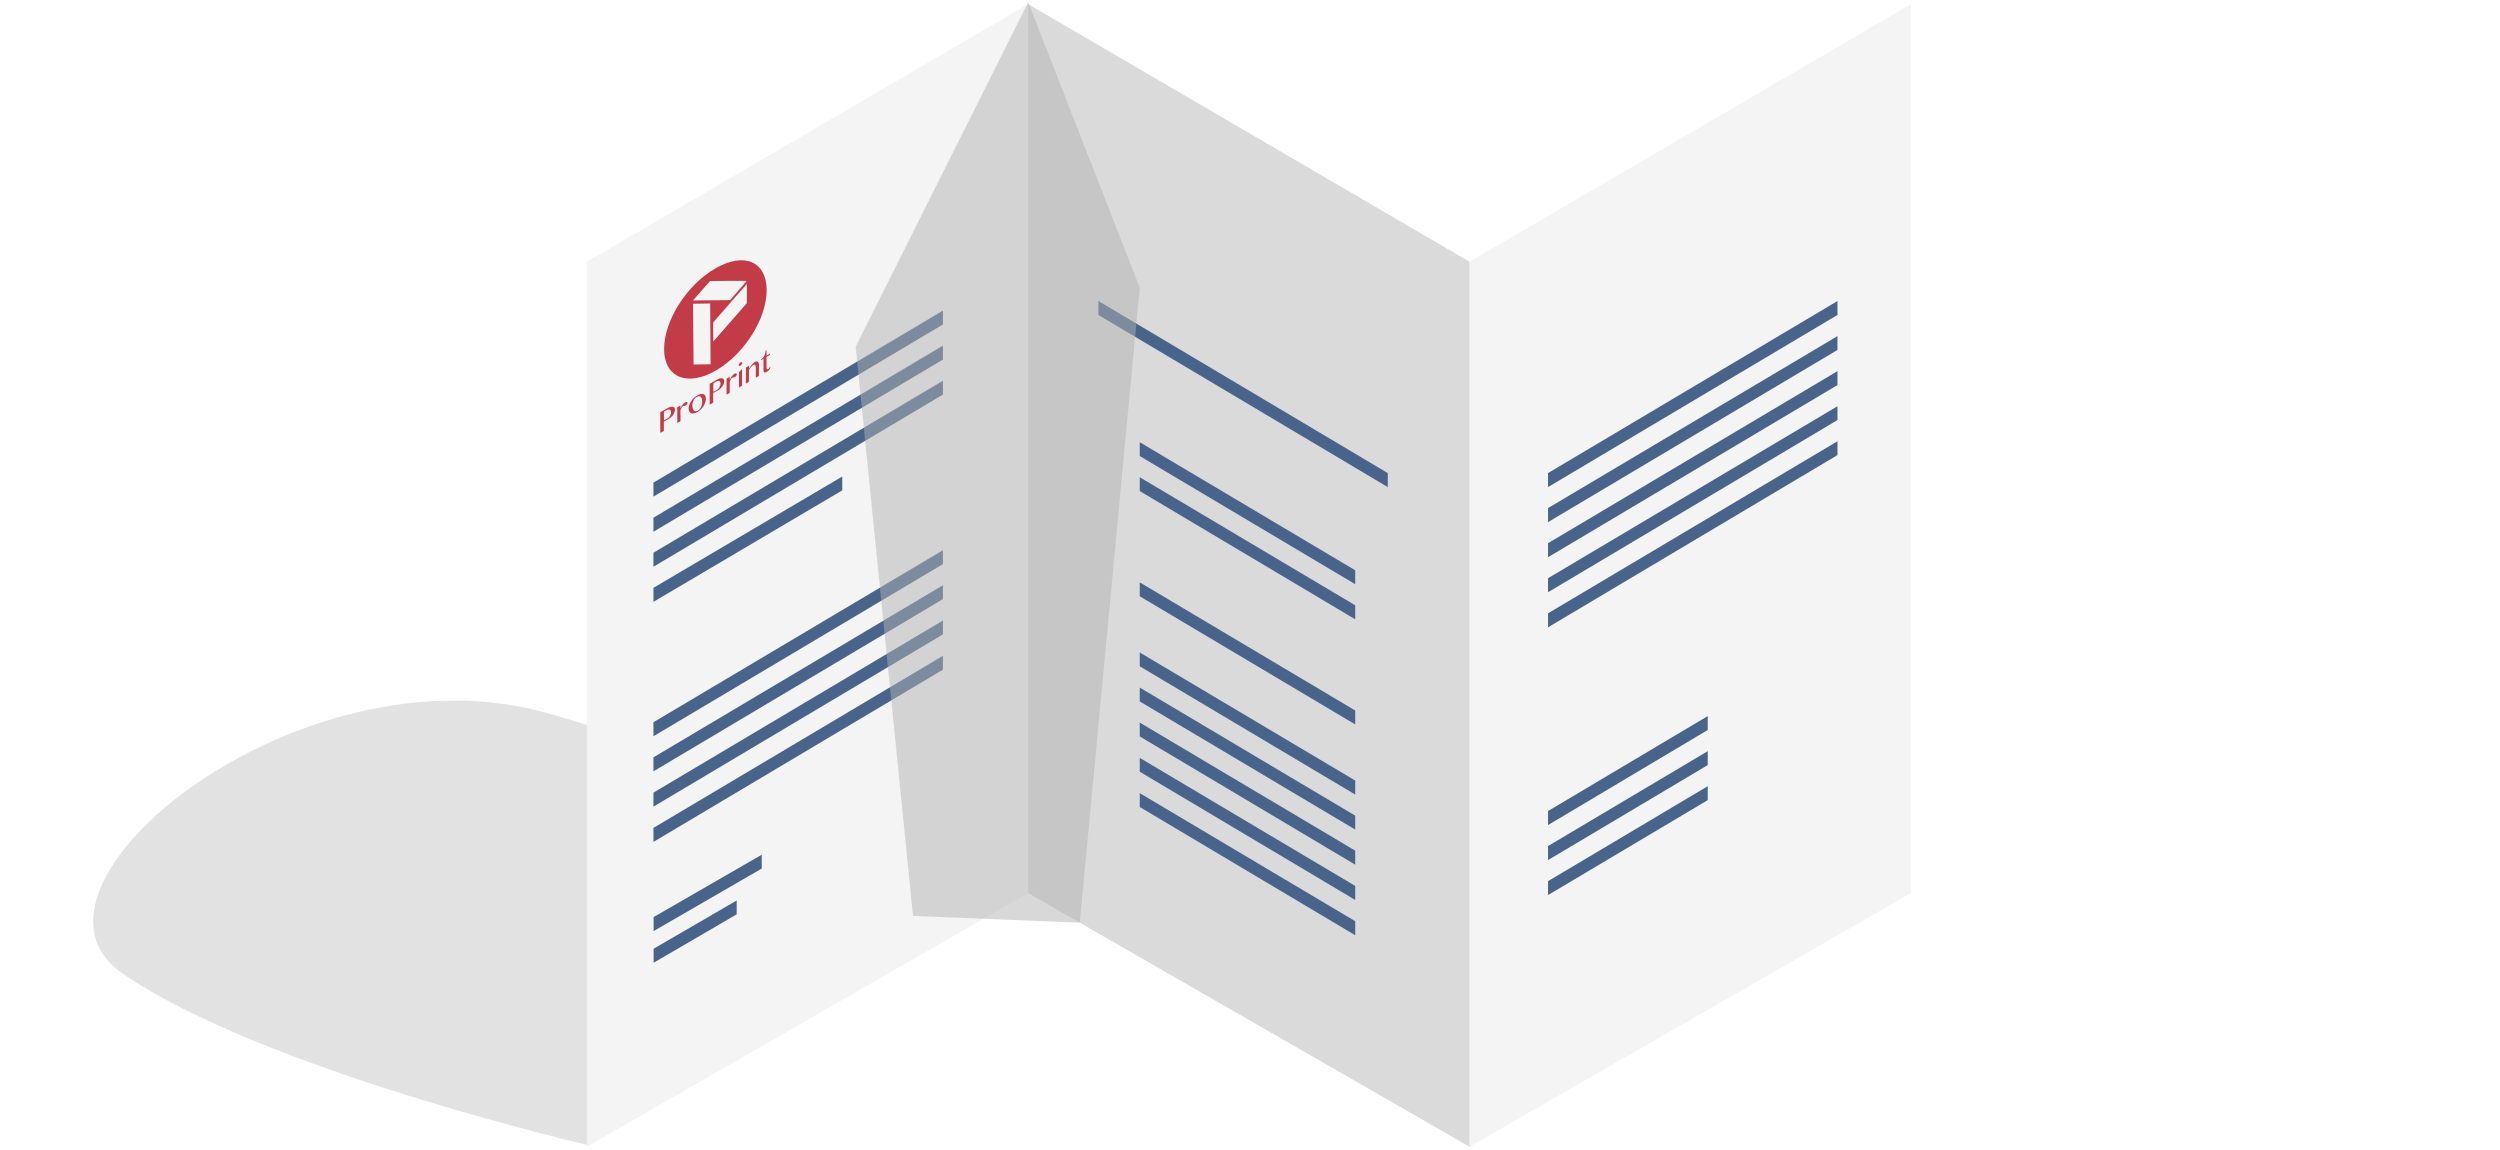<?xml version="1.0" encoding="utf-8"?>
<!-- Generator: Adobe Illustrator 21.1.0, SVG Export Plug-In . SVG Version: 6.00 Build 0)  -->
<svg version="1.1" id="off" xmlns="http://www.w3.org/2000/svg" xmlns:xlink="http://www.w3.org/1999/xlink" x="0px" y="0px"
	 viewBox="0 0 283.46 130.39" enable-background="new 0 0 283.46 130.39" xml:space="preserve">
<filter  id="AI_DesenfoqueGaussiano_4">
	<feGaussianBlur  stdDeviation="4"></feGaussianBlur>
</filter>
<g>
	<g opacity="0.5" filter="url(#AI_DesenfoqueGaussiano_4)">
		<path fill="#C6C6C6" d="M66.54,129.8l45.09-30.03c0,0-25.36-12.03-49.51-18.9c-28.2-8.03-62.45,19.76-48.23,29.51
			C29.86,121.34,66.54,129.8,66.54,129.8z"/>
	</g>
	<g>
		<g>
			<polygon fill="#F4F4F4" points="166.62,29.68 216.67,0.47 216.67,101.26 166.62,130.02 			"/>
			<polygon fill="#F4F4F4" points="66.54,29.68 116.58,0.47 116.58,101.26 66.54,130.02 			"/>
			<polygon fill="#DADADA" points="166.62,29.68 116.58,0.47 116.58,101.26 166.62,130.02 			"/>
			<polygon fill="#49648B" points="157.35,55.23 157.35,53.64 124.54,34.13 124.54,35.71 			"/>
			<polygon fill="#49648B" points="74.09,56.31 74.09,54.72 106.91,35.22 106.91,36.79 			"/>
			<polygon fill="#49648B" points="74.09,60.29 74.09,58.7 106.91,39.19 106.91,40.77 			"/>
			<polygon fill="#49648B" points="74.09,64.26 74.09,62.67 106.91,43.17 106.91,44.74 			"/>
			<polygon fill="#49648B" points="74.09,83.48 74.09,81.89 106.91,62.39 106.91,63.96 			"/>
			<polygon fill="#49648B" points="74.09,87.46 74.09,85.87 106.91,66.36 106.91,67.93 			"/>
			<polygon fill="#49648B" points="74.09,91.46 74.09,89.87 106.91,70.36 106.91,71.93 			"/>
			<polygon fill="#49648B" points="74.09,95.46 74.09,93.87 106.91,74.36 106.91,75.93 			"/>
			<polygon fill="#49648B" points="74.09,68.24 74.09,66.65 95.5,54.03 95.5,55.6 			"/>
			<polygon fill="#49648B" points="74.11,109.16 74.11,107.57 83.53,102.1 83.53,103.67 			"/>
			<polygon fill="#49648B" points="74.11,105.57 74.11,103.98 86.37,96.91 86.37,98.48 			"/>
			<path fill="#C23B46" d="M81.12,30.43c-3.32,1.91-5.83,5.98-5.82,9.17c0.01,3.2,2.63,4.29,5.89,2.4c3.25-1.89,5.73-5.9,5.74-9.1
				C86.92,29.7,84.44,28.52,81.12,30.43 M80.57,41.3c-0.77,0.01-1.16,0.02-1.93,0.03c-0.02-2.75-0.04-4.13-0.06-6.89
				c0.77-0.01,1.16-0.02,1.94-0.03C80.54,37.17,80.55,38.55,80.57,41.3 M84.68,34.37c-1.49,1.72-2.27,2.61-3.81,4.36
				c-0.01-0.87-0.01-1.3-0.01-2.17c1.54-1.76,2.32-2.65,3.82-4.37C84.68,33.07,84.68,33.5,84.68,34.37 M82.78,34.03
				c-1.67,0.01-2.53,0.03-4.21,0.04c0.77-0.88,1.15-1.32,1.93-2.2c1.69-0.02,2.55-0.04,4.17-0.02
				C83.93,32.71,83.55,33.15,82.78,34.03"/>
			<path fill="#C23B46" d="M74.89,46.72c0.3-0.17,0.45-0.25,0.75-0.42c0.12-0.07,0.24-0.12,0.35-0.15c0.11-0.03,0.2-0.04,0.28-0.03
				c0.08,0.01,0.14,0.05,0.19,0.1c0.05,0.06,0.07,0.14,0.07,0.25c0,0.11-0.02,0.21-0.07,0.32c-0.05,0.11-0.1,0.21-0.18,0.3
				c-0.07,0.09-0.16,0.18-0.25,0.26c-0.09,0.08-0.19,0.14-0.29,0.2c-0.04,0.02-0.08,0.05-0.13,0.07c-0.05,0.02-0.09,0.05-0.13,0.07
				c-0.04,0.02-0.08,0.04-0.12,0.05c-0.04,0.02-0.06,0.03-0.09,0.03c0,0.43,0,0.65,0,1.09c-0.16,0.09-0.24,0.13-0.4,0.22V46.72z
				 M75.28,47.63c0.04-0.01,0.09-0.03,0.14-0.05c0.05-0.02,0.1-0.04,0.16-0.07c0.09-0.05,0.16-0.1,0.23-0.16
				c0.06-0.06,0.12-0.13,0.16-0.2c0.04-0.07,0.07-0.14,0.09-0.21c0.02-0.07,0.03-0.14,0.03-0.21c0-0.08-0.02-0.14-0.04-0.19
				c-0.03-0.05-0.07-0.08-0.11-0.1c-0.05-0.02-0.1-0.02-0.17-0.01c-0.06,0.01-0.13,0.04-0.21,0.08c-0.11,0.06-0.17,0.09-0.28,0.16
				C75.28,47.05,75.28,47.24,75.28,47.63"/>
			<path fill="#C23B46" d="M76.79,46.18c0.14-0.08,0.22-0.12,0.36-0.21l0,0.34c0.03-0.07,0.07-0.14,0.11-0.21
				c0.04-0.07,0.08-0.13,0.13-0.2c0.04-0.06,0.09-0.11,0.14-0.16c0.05-0.05,0.1-0.08,0.14-0.11c0.04-0.02,0.08-0.04,0.11-0.05
				c0.03-0.01,0.06-0.01,0.09,0c0.03,0,0.05,0.02,0.06,0.03c0.01,0.02,0.02,0.04,0.02,0.07c0,0.06-0.02,0.11-0.05,0.16
				c-0.04,0.05-0.09,0.1-0.16,0.13c-0.04,0.02-0.07,0.04-0.1,0.04c-0.02,0-0.05,0.01-0.07,0.01c-0.02,0-0.04,0-0.06,0.01
				c-0.02,0-0.05,0.01-0.08,0.03c-0.02,0.01-0.05,0.04-0.07,0.06c-0.02,0.03-0.05,0.06-0.07,0.1c-0.02,0.04-0.05,0.08-0.07,0.13
				c-0.02,0.05-0.05,0.1-0.07,0.15c0,0.5,0.01,0.75,0.01,1.25c-0.14,0.08-0.22,0.12-0.36,0.21C76.8,47.26,76.79,46.9,76.79,46.18"/>
			<path fill="#C23B46" d="M79.07,46.72c-0.14,0.08-0.27,0.13-0.39,0.15c-0.12,0.02-0.22,0.02-0.31-0.02
				c-0.09-0.03-0.15-0.09-0.21-0.17c-0.05-0.08-0.07-0.19-0.08-0.32c0-0.13,0.02-0.27,0.07-0.42c0.05-0.14,0.11-0.29,0.2-0.42
				c0.09-0.14,0.19-0.27,0.31-0.38c0.12-0.12,0.25-0.22,0.39-0.3c0.14-0.08,0.27-0.13,0.39-0.16c0.12-0.02,0.22-0.02,0.31,0.01
				c0.09,0.03,0.16,0.08,0.21,0.17c0.05,0.08,0.07,0.18,0.08,0.31c0,0.14-0.02,0.28-0.07,0.43c-0.05,0.15-0.12,0.29-0.2,0.44
				c-0.09,0.14-0.19,0.27-0.31,0.39C79.34,46.54,79.21,46.64,79.07,46.72 M79.14,46.55c0.07-0.04,0.14-0.1,0.2-0.17
				c0.06-0.07,0.11-0.15,0.15-0.24c0.04-0.09,0.08-0.18,0.1-0.27c0.02-0.1,0.03-0.19,0.03-0.28c0-0.13-0.01-0.25-0.04-0.35
				c-0.02-0.1-0.06-0.18-0.11-0.23c-0.05-0.06-0.12-0.08-0.2-0.09c-0.08,0-0.18,0.04-0.3,0.1c-0.06,0.04-0.12,0.09-0.18,0.16
				c-0.06,0.07-0.11,0.14-0.15,0.23c-0.04,0.09-0.08,0.18-0.1,0.27c-0.03,0.1-0.04,0.19-0.04,0.28c0,0.13,0.02,0.25,0.05,0.35
				c0.03,0.1,0.07,0.18,0.13,0.23c0.05,0.05,0.12,0.08,0.2,0.09C78.95,46.63,79.04,46.61,79.14,46.55"/>
			<path fill="#C23B46" d="M80.47,43.52c0.3-0.18,0.46-0.26,0.76-0.44c0.12-0.07,0.24-0.12,0.35-0.16c0.11-0.03,0.2-0.04,0.28-0.03
				c0.08,0.01,0.14,0.04,0.19,0.1c0.05,0.05,0.07,0.14,0.07,0.24c0,0.11-0.02,0.21-0.07,0.32c-0.04,0.11-0.1,0.21-0.18,0.3
				c-0.07,0.09-0.16,0.18-0.25,0.26c-0.09,0.08-0.19,0.15-0.29,0.2c-0.04,0.02-0.08,0.05-0.13,0.07c-0.04,0.02-0.09,0.05-0.13,0.07
				c-0.04,0.02-0.08,0.04-0.12,0.06c-0.04,0.02-0.07,0.03-0.09,0.04c0,0.43,0,0.65,0.01,1.09c-0.16,0.09-0.24,0.14-0.4,0.23
				C80.48,44.92,80.47,44.45,80.47,43.52 M80.88,44.41c0.04-0.01,0.09-0.03,0.14-0.05c0.05-0.02,0.11-0.04,0.16-0.07
				c0.09-0.05,0.16-0.11,0.23-0.17c0.07-0.06,0.12-0.13,0.16-0.2c0.04-0.07,0.07-0.14,0.1-0.21c0.02-0.07,0.03-0.14,0.03-0.21
				c0-0.08-0.01-0.14-0.04-0.19c-0.03-0.05-0.07-0.08-0.11-0.1c-0.05-0.02-0.1-0.02-0.17-0.01c-0.07,0.01-0.13,0.04-0.21,0.08
				c-0.11,0.07-0.17,0.1-0.28,0.17C80.87,43.84,80.87,44.03,80.88,44.41"/>
			<path fill="#C23B46" d="M82.38,42.94c0.14-0.08,0.22-0.12,0.36-0.21c0,0.14,0,0.21,0,0.34c0.04-0.07,0.07-0.14,0.11-0.21
				c0.04-0.07,0.08-0.14,0.13-0.2c0.04-0.06,0.09-0.11,0.14-0.16c0.05-0.05,0.09-0.09,0.14-0.11c0.04-0.02,0.08-0.04,0.11-0.05
				c0.03-0.01,0.06-0.01,0.09,0c0.03,0,0.04,0.02,0.06,0.04c0.01,0.02,0.02,0.04,0.02,0.07c0,0.06-0.02,0.11-0.06,0.16
				c-0.04,0.05-0.09,0.1-0.15,0.13c-0.04,0.02-0.07,0.04-0.1,0.04c-0.02,0.01-0.05,0.01-0.07,0.01c-0.02,0-0.04,0-0.06,0.01
				c-0.02,0-0.04,0.01-0.08,0.03c-0.02,0.01-0.05,0.04-0.07,0.06c-0.02,0.03-0.05,0.06-0.07,0.1c-0.03,0.04-0.05,0.08-0.07,0.13
				c-0.02,0.05-0.05,0.1-0.07,0.16c0,0.5,0,0.75,0,1.26c-0.14,0.08-0.22,0.12-0.36,0.21C82.39,44.03,82.38,43.67,82.38,42.94"/>
			<path fill="#C23B46" d="M83.96,41.09c0.03-0.02,0.06-0.03,0.08-0.03c0.03,0,0.05,0,0.06,0c0.02,0.01,0.03,0.02,0.04,0.03
				c0.01,0.01,0.02,0.04,0.02,0.06c0,0.02,0,0.05-0.02,0.08c-0.01,0.03-0.03,0.06-0.04,0.08c-0.02,0.03-0.04,0.05-0.06,0.08
				c-0.02,0.02-0.05,0.04-0.08,0.06c-0.03,0.02-0.05,0.03-0.08,0.03c-0.02,0-0.05,0-0.06,0c-0.02,0-0.03-0.02-0.05-0.03
				c-0.01-0.02-0.02-0.04-0.02-0.06c0-0.02,0.01-0.05,0.02-0.08c0.01-0.03,0.03-0.06,0.04-0.08c0.02-0.03,0.04-0.05,0.07-0.08
				C83.91,41.13,83.93,41.11,83.96,41.09 M83.79,42.19c0.1-0.1,0.15-0.15,0.25-0.25c0.04-0.02,0.06-0.04,0.1-0.06
				c0,0.74,0,1.11,0,1.85c-0.14,0.08-0.21,0.12-0.35,0.21C83.79,43.24,83.79,42.89,83.79,42.19"/>
			<path fill="#C23B46" d="M84.58,41.67c0.14-0.08,0.21-0.12,0.35-0.2v0.33c0.11-0.18,0.22-0.34,0.33-0.47
				c0.12-0.13,0.23-0.23,0.35-0.29c0.06-0.04,0.12-0.05,0.17-0.06c0.05,0,0.1,0.01,0.14,0.04c0.04,0.03,0.07,0.07,0.09,0.12
				c0.02,0.05,0.04,0.12,0.04,0.19c0,0.52,0,0.78,0,1.3c-0.14,0.08-0.21,0.12-0.35,0.2c0-0.5,0-0.74,0-1.24
				c0-0.12-0.03-0.19-0.08-0.23c-0.05-0.03-0.12-0.02-0.2,0.02c-0.04,0.02-0.08,0.05-0.12,0.09c-0.04,0.04-0.08,0.08-0.13,0.13
				c-0.04,0.05-0.09,0.1-0.13,0.16c-0.04,0.06-0.08,0.12-0.12,0.18c0,0.54,0,0.81,0,1.34c-0.14,0.08-0.21,0.12-0.35,0.21
				C84.58,42.75,84.58,42.39,84.58,41.67"/>
			<path fill="#C23B46" d="M87.37,41.65c-0.04,0.11-0.11,0.21-0.18,0.3c-0.08,0.09-0.17,0.17-0.28,0.23
				c-0.06,0.03-0.11,0.05-0.15,0.06c-0.04,0-0.08,0-0.11-0.03c-0.03-0.02-0.05-0.05-0.06-0.1c-0.01-0.04-0.02-0.1-0.02-0.16
				c0-0.51,0-0.77,0-1.28c-0.12,0.07-0.18,0.1-0.3,0.17v-0.09c0.1-0.05,0.18-0.12,0.24-0.19c0.06-0.07,0.11-0.15,0.15-0.24
				c0.04-0.08,0.07-0.17,0.09-0.27c0.02-0.1,0.04-0.19,0.06-0.29c0.04-0.02,0.06-0.03,0.1-0.06c0,0.25,0,0.37,0,0.62
				c0.16-0.09,0.23-0.13,0.39-0.22v0.15c-0.15,0.09-0.23,0.13-0.39,0.22c0,0.51,0,0.77,0,1.28c0,0.03,0,0.05,0.02,0.07
				c0.01,0.02,0.02,0.03,0.04,0.04c0.02,0.01,0.04,0.01,0.06,0.01c0.02,0,0.05-0.01,0.07-0.03c0.04-0.02,0.07-0.05,0.1-0.09
				c0.03-0.04,0.06-0.08,0.08-0.12C87.32,41.64,87.34,41.64,87.37,41.65"/>
			<polygon fill="#49648B" points="175.52,55.23 175.52,53.64 208.34,34.13 208.34,35.71 			"/>
			<polygon fill="#49648B" points="175.52,59.2 175.52,57.61 208.34,38.11 208.34,39.68 			"/>
			<polygon fill="#49648B" points="175.52,63.18 175.52,61.59 208.34,42.08 208.34,43.66 			"/>
			<polygon fill="#49648B" points="175.52,67.15 175.52,65.56 208.34,46.06 208.34,47.63 			"/>
			<polygon fill="#49648B" points="175.52,71.13 175.52,69.54 208.34,50.03 208.34,51.6 			"/>
			<polygon fill="#49648B" points="175.52,91.96 175.52,93.55 193.63,82.77 193.63,81.19 			"/>
			<polygon fill="#49648B" points="175.52,95.93 175.52,97.52 193.63,86.75 193.63,85.17 			"/>
			<polygon fill="#49648B" points="175.52,99.91 175.52,101.49 193.63,90.72 193.63,89.14 			"/>
			<polygon fill="#49648B" points="129.23,50.14 129.23,51.71 153.66,66.24 153.66,64.66 			"/>
			<polygon fill="#49648B" points="129.23,54.11 129.23,55.68 153.66,70.22 153.66,68.63 			"/>
			<polygon fill="#49648B" points="129.23,66.03 129.23,67.61 153.66,82.14 153.66,80.56 			"/>
			<polygon fill="#49648B" points="129.23,73.98 129.23,75.55 153.66,90.09 153.66,88.5 			"/>
			<polygon fill="#49648B" points="129.23,77.96 129.23,79.53 153.66,94.06 153.66,92.48 			"/>
			<polygon fill="#49648B" points="129.23,81.93 129.23,83.5 153.66,98.04 153.66,96.45 			"/>
			<polygon fill="#49648B" points="129.23,85.93 129.23,87.5 153.66,102.04 153.66,100.45 			"/>
			<polygon fill="#49648B" points="129.23,89.93 129.23,91.5 153.66,106.04 153.66,104.45 			"/>
		</g>
	</g>
	<g opacity="0.5" filter="url(#AI_DesenfoqueGaussiano_4)">
		<polygon fill="#B2B2B2" points="97.02,39.3 116.58,0.25 129.23,32.61 122.43,104.62 103.52,103.85 		"/>
	</g>
</g>
</svg>
